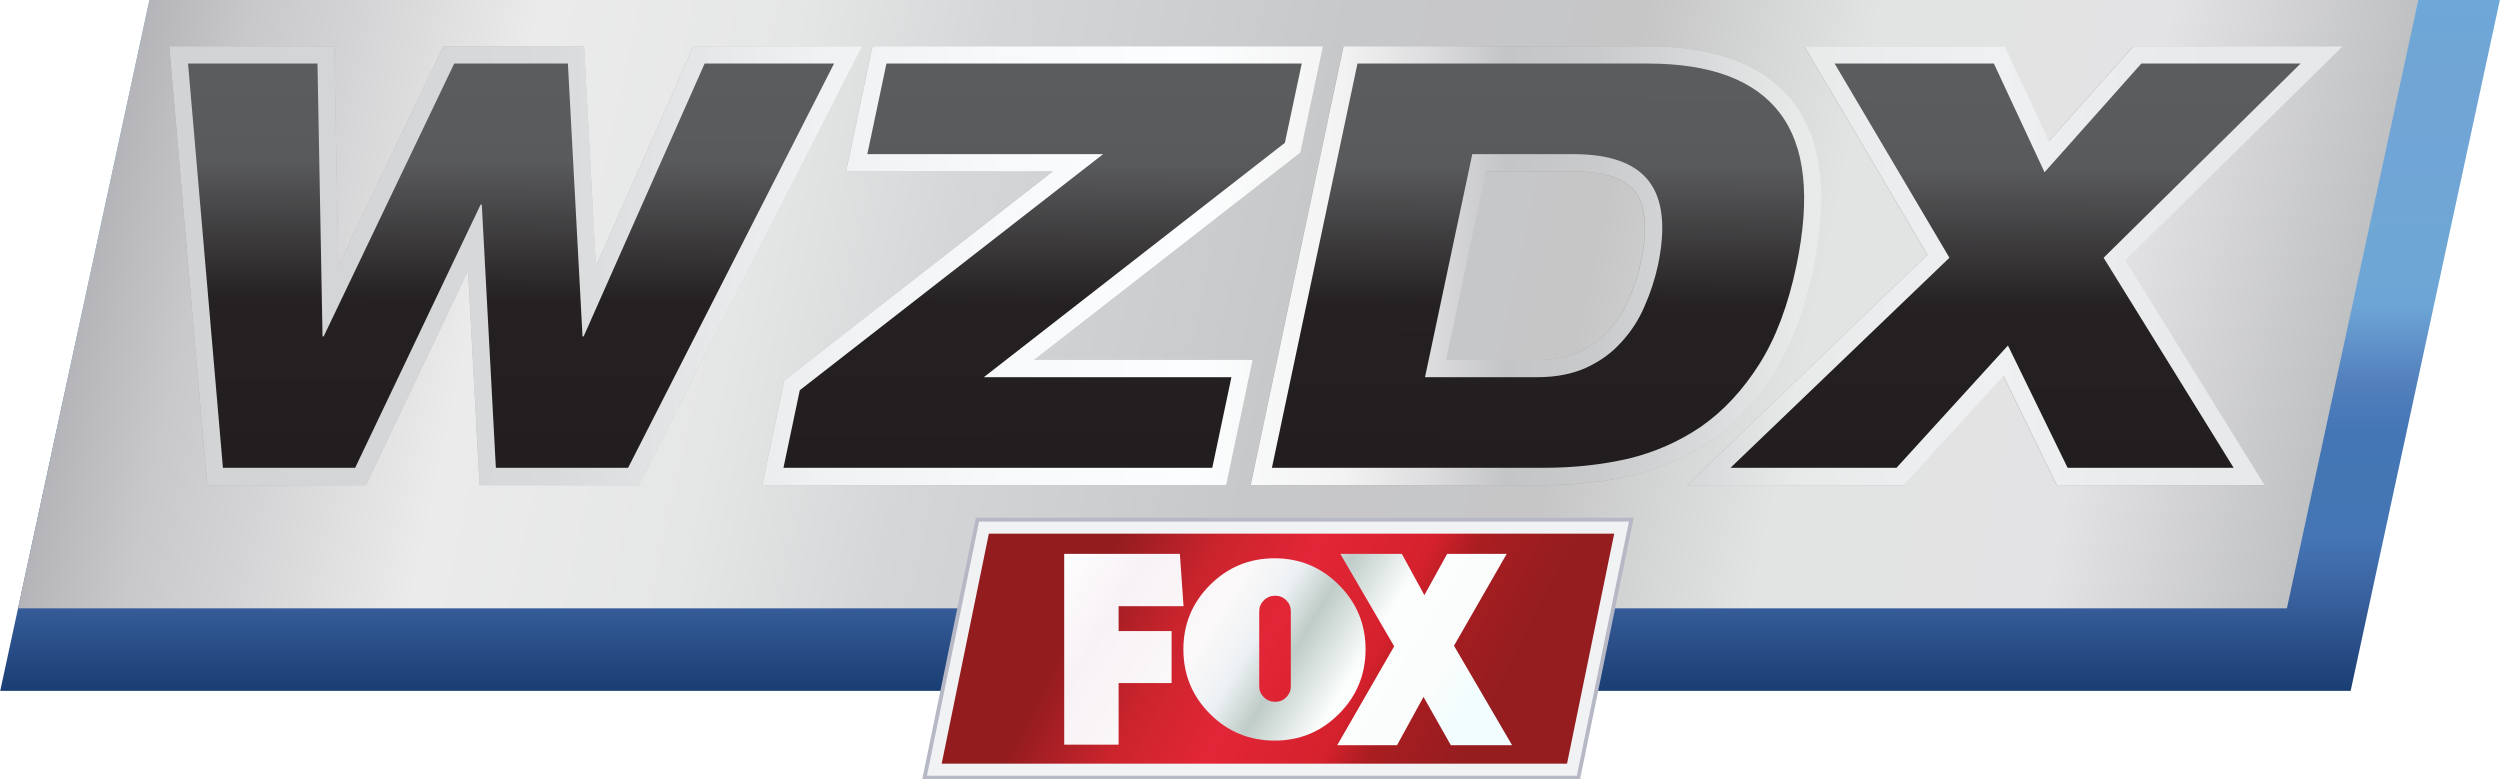 <?xml version="1.0" encoding="UTF-8" standalone="no"?>
<svg
   xmlns:dc="http://purl.org/dc/elements/1.1/"
   xmlns:cc="http://creativecommons.org/ns#"
   xmlns:rdf="http://www.w3.org/1999/02/22-rdf-syntax-ns#"
   xmlns:svg="http://www.w3.org/2000/svg"
   xmlns="http://www.w3.org/2000/svg"
   xmlns:xlink="http://www.w3.org/1999/xlink"
   xmlns:sodipodi="http://sodipodi.sourceforge.net/DTD/sodipodi-0.dtd"
   xmlns:inkscape="http://www.inkscape.org/namespaces/inkscape"
   version="1.1"
   id="svg842"
   width="401.873"
   height="125.258"
   viewBox="0 0 401.873 125.258"
   sodipodi:docname="WZDX_(2016).svg"
   inkscape:version="1.0.1 (3bc2e813f5, 2020-09-07)">
  <defs
     id="defs846">
    <linearGradient
       inkscape:collect="always"
       id="linearGradient1132">
      <stop
         style="stop-color:#b5b5b9;stop-opacity:1"
         offset="0"
         id="stop1128" />
      <stop
         style="stop-color:#c9c9cb;stop-opacity:1"
         offset="0.048"
         id="stop1150" />
      <stop
         style="stop-color:#d4d4d6;stop-opacity:1"
         offset="0.094"
         id="stop1134" />
      <stop
         style="stop-color:#ebebeb;stop-opacity:1"
         offset="0.173"
         id="stop1136" />
      <stop
         style="stop-color:#e5e7e6;stop-opacity:1"
         offset="0.288"
         id="stop1138" />
      <stop
         style="stop-color:#d5d6d8;stop-opacity:1"
         offset="0.376"
         id="stop1140" />
      <stop
         style="stop-color:#c7c8ca;stop-opacity:1"
         offset="0.531"
         id="stop1142" />
      <stop
         style="stop-color:#c6c6c7;stop-opacity:1"
         offset="0.661"
         id="stop1144" />
      <stop
         style="stop-color:#e2e4e3;stop-opacity:1"
         offset="0.764"
         id="stop1146" />
      <stop
         style="stop-color:#e3e3e5;stop-opacity:1"
         offset="0.892"
         id="stop1148" />
      <stop
         style="stop-color:#c0c1c3;stop-opacity:1"
         offset="1"
         id="stop1130" />
    </linearGradient>
    <linearGradient
       inkscape:collect="always"
       id="linearGradient1096">
      <stop
         style="stop-color:#193e73;stop-opacity:1"
         offset="0"
         id="stop1092" />
      <stop
         style="stop-color:#274b84;stop-opacity:1"
         offset="0.055"
         id="stop1098" />
      <stop
         style="stop-color:#39619e;stop-opacity:1"
         offset="0.136"
         id="stop1100" />
      <stop
         style="stop-color:#4575b5;stop-opacity:1"
         offset="0.221"
         id="stop1102" />
      <stop
         style="stop-color:#4376b3;stop-opacity:1"
         offset="0.311"
         id="stop1104" />
      <stop
         style="stop-color:#4475b5;stop-opacity:1"
         offset="0.374"
         id="stop1106" />
      <stop
         style="stop-color:#5381bd;stop-opacity:1"
         offset="0.451"
         id="stop1108" />
      <stop
         style="stop-color:#6396cc;stop-opacity:1"
         offset="0.514"
         id="stop1110" />
      <stop
         style="stop-color:#6da5d6;stop-opacity:1"
         offset="0.559"
         id="stop1112" />
      <stop
         style="stop-color:#6fa7d4;stop-opacity:1"
         offset="0.653"
         id="stop1114" />
      <stop
         style="stop-color:#70a5d7;stop-opacity:1"
         offset="0.775"
         id="stop1116" />
      <stop
         style="stop-color:#71a5d4;stop-opacity:1"
         offset="0.883"
         id="stop1118" />
      <stop
         style="stop-color:#6da8d8;stop-opacity:1"
         offset="1"
         id="stop1094" />
    </linearGradient>
    <linearGradient
       inkscape:collect="always"
       id="linearGradient1053">
      <stop
         style="stop-color:#931c1f;stop-opacity:1"
         offset="0"
         id="stop1049" />
      <stop
         style="stop-color:#ca242d;stop-opacity:1"
         offset="0.224"
         id="stop1055" />
      <stop
         style="stop-color:#e32637;stop-opacity:1"
         offset="0.438"
         id="stop1057" />
      <stop
         style="stop-color:#d5212d;stop-opacity:1"
         offset="0.691"
         id="stop1059" />
      <stop
         style="stop-color:#a91d20;stop-opacity:1"
         offset="0.793"
         id="stop1061" />
      <stop
         style="stop-color:#951d20;stop-opacity:1"
         offset="1"
         id="stop1051" />
    </linearGradient>
    <linearGradient
       inkscape:collect="always"
       id="linearGradient1023">
      <stop
         style="stop-color:#ffffff;stop-opacity:1"
         offset="0"
         id="stop1019" />
      <stop
         style="stop-color:#ffffff;stop-opacity:1"
         offset="0.075"
         id="stop1025" />
      <stop
         style="stop-color:#f8f2f6;stop-opacity:1"
         offset="0.241"
         id="stop1027" />
      <stop
         style="stop-color:#fbf9f9;stop-opacity:1"
         offset="0.44"
         id="stop1029" />
      <stop
         style="stop-color:#edf1f4;stop-opacity:1"
         offset="0.532"
         id="stop1033" />
      <stop
         style="stop-color:#bfccc7;stop-opacity:1"
         offset="0.617"
         id="stop1031" />
      <stop
         style="stop-color:#fbfefd;stop-opacity:1"
         offset="0.749"
         id="stop1035" />
      <stop
         style="stop-color:#fafdfb;stop-opacity:1"
         offset="0.906"
         id="stop1037" />
      <stop
         style="stop-color:#f1fdfe;stop-opacity:1"
         offset="1"
         id="stop1021" />
    </linearGradient>
    <linearGradient
       inkscape:collect="always"
       id="linearGradient903">
      <stop
         style="stop-color:#d2d3d5;stop-opacity:1"
         offset="0"
         id="stop899" />
      <stop
         style="stop-color:#d5d6d8;stop-opacity:1"
         offset="0.104"
         id="stop913" />
      <stop
         style="stop-color:#d9dadc;stop-opacity:1"
         offset="0.176"
         id="stop915" />
      <stop
         style="stop-color:#f0f1f3;stop-opacity:1"
         offset="0.299"
         id="stop917" />
      <stop
         style="stop-color:#f8f9fb;stop-opacity:1"
         offset="0.386"
         id="stop919" />
      <stop
         style="stop-color:#fcfdfe;stop-opacity:1"
         offset="0.471"
         id="stop921" />
      <stop
         style="stop-color:#f3f3f3;stop-opacity:1"
         offset="0.539"
         id="stop923" />
      <stop
         style="stop-color:#dedee0;stop-opacity:1"
         offset="0.578"
         id="stop927" />
      <stop
         style="stop-color:#c4c5c7;stop-opacity:1"
         offset="0.615"
         id="stop925" />
      <stop
         style="stop-color:#c9cacc;stop-opacity:1"
         offset="0.656"
         id="stop929" />
      <stop
         style="stop-color:#d8d9db;stop-opacity:1"
         offset="0.704"
         id="stop935" />
      <stop
         style="stop-color:#e8eae9;stop-opacity:1"
         offset="0.749"
         id="stop931" />
      <stop
         style="stop-color:#ecedef;stop-opacity:1"
         offset="0.797"
         id="stop933" />
      <stop
         style="stop-color:#eff0f2;stop-opacity:1"
         offset="0.842"
         id="stop937" />
      <stop
         style="stop-color:#ebecee;stop-opacity:1"
         offset="0.887"
         id="stop939" />
      <stop
         style="stop-color:#e8e9eb;stop-opacity:1"
         offset="0.942"
         id="stop941" />
      <stop
         style="stop-color:#e7e8ea;stop-opacity:1"
         offset="1"
         id="stop901" />
    </linearGradient>
    <linearGradient
       inkscape:collect="always"
       id="linearGradient885">
      <stop
         style="stop-color:#221e1f;stop-opacity:1"
         offset="0"
         id="stop881" />
      <stop
         style="stop-color:#252122;stop-opacity:1"
         offset="0.412"
         id="stop887" />
      <stop
         style="stop-color:#595a5c;stop-opacity:1"
         offset="0.771"
         id="stop889" />
      <stop
         style="stop-color:#5b5c5e;stop-opacity:1"
         offset="1"
         id="stop883" />
    </linearGradient>
    <linearGradient
       inkscape:collect="always"
       xlink:href="#linearGradient885"
       id="linearGradient879"
       x1="173.692"
       y1="76.794"
       x2="173.971"
       y2="14.462"
       gradientUnits="userSpaceOnUse" />
    <linearGradient
       inkscape:collect="always"
       xlink:href="#linearGradient903"
       id="linearGradient897"
       x1="31.262"
       y1="9.932"
       x2="381.672"
       y2="9.932"
       gradientUnits="userSpaceOnUse" />
    <linearGradient
       inkscape:collect="always"
       xlink:href="#linearGradient885"
       id="linearGradient945"
       gradientUnits="userSpaceOnUse"
       x1="173.692"
       y1="76.794"
       x2="173.971"
       y2="14.462" />
    <linearGradient
       inkscape:collect="always"
       xlink:href="#linearGradient903"
       id="linearGradient947"
       gradientUnits="userSpaceOnUse"
       x1="29.896"
       y1="9.252"
       x2="382.771"
       y2="9.252" />
    <linearGradient
       inkscape:collect="always"
       xlink:href="#linearGradient885"
       id="linearGradient955"
       gradientUnits="userSpaceOnUse"
       x1="173.692"
       y1="76.794"
       x2="173.971"
       y2="14.462" />
    <linearGradient
       inkscape:collect="always"
       xlink:href="#linearGradient903"
       id="linearGradient957"
       gradientUnits="userSpaceOnUse"
       x1="29.896"
       y1="9.252"
       x2="382.771"
       y2="9.252" />
    <linearGradient
       inkscape:collect="always"
       xlink:href="#linearGradient885"
       id="linearGradient965"
       gradientUnits="userSpaceOnUse"
       x1="173.692"
       y1="76.794"
       x2="173.971"
       y2="14.462" />
    <linearGradient
       inkscape:collect="always"
       xlink:href="#linearGradient903"
       id="linearGradient967"
       gradientUnits="userSpaceOnUse"
       x1="29.896"
       y1="9.252"
       x2="382.771"
       y2="9.252" />
    <linearGradient
       inkscape:collect="always"
       xlink:href="#linearGradient885"
       id="linearGradient975"
       gradientUnits="userSpaceOnUse"
       x1="173.692"
       y1="76.794"
       x2="173.971"
       y2="14.462" />
    <linearGradient
       inkscape:collect="always"
       xlink:href="#linearGradient903"
       id="linearGradient977"
       gradientUnits="userSpaceOnUse"
       x1="29.896"
       y1="9.252"
       x2="382.771"
       y2="9.252" />
    <linearGradient
       inkscape:collect="always"
       xlink:href="#linearGradient1023"
       id="linearGradient1017"
       x1="-29.048"
       y1="-53.735"
       x2="477.826"
       y2="254.138"
       gradientUnits="userSpaceOnUse" />
    <linearGradient
       inkscape:collect="always"
       xlink:href="#linearGradient1053"
       id="linearGradient1047"
       x1="201.585"
       y1="91.869"
       x2="269.229"
       y2="112.148"
       gradientUnits="userSpaceOnUse" />
    <linearGradient
       inkscape:collect="always"
       xlink:href="#linearGradient1096"
       id="linearGradient1090"
       x1="392.121"
       y1="113.582"
       x2="392.121"
       y2="2.521"
       gradientUnits="userSpaceOnUse" />
    <linearGradient
       inkscape:collect="always"
       xlink:href="#linearGradient1132"
       id="linearGradient1126"
       x1="13.913"
       y1="100.31"
       x2="378.995"
       y2="100.31"
       gradientUnits="userSpaceOnUse" />
    <filter
       inkscape:collect="always"
       style="color-interpolation-filters:sRGB"
       id="filter1235"
       x="-0.019"
       width="1.038"
       y="-0.094"
       height="1.188">
      <feGaussianBlur
         inkscape:collect="always"
         stdDeviation="2.758"
         id="feGaussianBlur1237" />
    </filter>
    <linearGradient
       inkscape:collect="always"
       xlink:href="#linearGradient903"
       id="linearGradient1268"
       gradientUnits="userSpaceOnUse"
       x1="31.262"
       y1="9.932"
       x2="381.672"
       y2="9.932" />
    <linearGradient
       inkscape:collect="always"
       xlink:href="#linearGradient885"
       id="linearGradient1270"
       gradientUnits="userSpaceOnUse"
       x1="173.692"
       y1="76.794"
       x2="173.971"
       y2="14.462" />
    <linearGradient
       inkscape:collect="always"
       xlink:href="#linearGradient903"
       id="linearGradient1272"
       gradientUnits="userSpaceOnUse"
       x1="31.262"
       y1="9.932"
       x2="381.672"
       y2="9.932" />
    <linearGradient
       inkscape:collect="always"
       xlink:href="#linearGradient885"
       id="linearGradient1274"
       gradientUnits="userSpaceOnUse"
       x1="173.692"
       y1="76.794"
       x2="173.971"
       y2="14.462" />
    <linearGradient
       inkscape:collect="always"
       xlink:href="#linearGradient903"
       id="linearGradient1276"
       gradientUnits="userSpaceOnUse"
       x1="31.262"
       y1="9.932"
       x2="381.672"
       y2="9.932" />
    <linearGradient
       inkscape:collect="always"
       xlink:href="#linearGradient885"
       id="linearGradient1278"
       gradientUnits="userSpaceOnUse"
       x1="173.692"
       y1="76.794"
       x2="173.971"
       y2="14.462" />
    <linearGradient
       inkscape:collect="always"
       xlink:href="#linearGradient903"
       id="linearGradient1280"
       gradientUnits="userSpaceOnUse"
       x1="31.262"
       y1="9.932"
       x2="381.672"
       y2="9.932" />
    <linearGradient
       inkscape:collect="always"
       xlink:href="#linearGradient885"
       id="linearGradient1282"
       gradientUnits="userSpaceOnUse"
       x1="173.692"
       y1="76.794"
       x2="173.971"
       y2="14.462" />
    <linearGradient
       inkscape:collect="always"
       xlink:href="#linearGradient1023"
       id="linearGradient1284"
       gradientUnits="userSpaceOnUse"
       x1="-29.048"
       y1="-53.735"
       x2="477.826"
       y2="254.138" />
    <linearGradient
       inkscape:collect="always"
       xlink:href="#linearGradient1023"
       id="linearGradient1286"
       gradientUnits="userSpaceOnUse"
       x1="-29.048"
       y1="-53.735"
       x2="477.826"
       y2="254.138" />
    <linearGradient
       inkscape:collect="always"
       xlink:href="#linearGradient1023"
       id="linearGradient1288"
       gradientUnits="userSpaceOnUse"
       x1="-29.048"
       y1="-53.735"
       x2="477.826"
       y2="254.138" />
    <linearGradient
       inkscape:collect="always"
       xlink:href="#linearGradient1023"
       id="linearGradient1290"
       gradientUnits="userSpaceOnUse"
       x1="-29.048"
       y1="-53.735"
       x2="477.826"
       y2="254.138" />
  </defs>
  <sodipodi:namedview
     pagecolor="#ffffff"
     bordercolor="#666666"
     borderopacity="1"
     objecttolerance="10"
     gridtolerance="10"
     guidetolerance="10"
     inkscape:pageopacity="0"
     inkscape:pageshadow="2"
     inkscape:window-width="1366"
     inkscape:window-height="706"
     id="namedview844"
     showgrid="false"
     inkscape:zoom="1"
     inkscape:cx="202.45433"
     inkscape:cy="-5.849721"
     inkscape:window-x="-8"
     inkscape:window-y="-8"
     inkscape:window-maximized="1"
     inkscape:current-layer="g850" />
  <g
     inkscape:groupmode="layer"
     inkscape:label="Image"
     id="g850"
     transform="translate(-3.951,-2.521)">
    <g
       id="g1266">
      <g
         id="g1082"
         transform="matrix(0.999,0,-0.216,1,14.619,0)">
        <rect
           style="fill:url(#linearGradient1090);fill-opacity:1;stroke:none;stroke-width:2.287;stroke-miterlimit:4;stroke-dasharray:none;stroke-opacity:1;paint-order:stroke fill markers"
           id="rect1076"
           width="378.208"
           height="111.061"
           x="13.913"
           y="2.521" />
        <rect
           style="fill:url(#linearGradient1126);fill-opacity:1;stroke:none;stroke-width:2.108;stroke-miterlimit:4;stroke-dasharray:none;stroke-opacity:1;paint-order:stroke fill markers"
           id="rect1078"
           width="365.082"
           height="97.789"
           x="13.913"
           y="2.521" />
      </g>
      <path
         id="path1152"
         style="color:#000000;font-style:normal;font-variant:normal;font-weight:normal;font-stretch:normal;font-size:medium;line-height:normal;font-family:sans-serif;font-variant-ligatures:normal;font-variant-position:normal;font-variant-caps:normal;font-variant-numeric:normal;font-variant-alternates:normal;font-variant-east-asian:normal;font-feature-settings:normal;font-variation-settings:normal;text-indent:0;text-align:start;text-decoration:none;text-decoration-line:none;text-decoration-style:solid;text-decoration-color:#000000;letter-spacing:normal;word-spacing:normal;text-transform:none;writing-mode:lr-tb;direction:ltr;text-orientation:mixed;dominant-baseline:auto;baseline-shift:baseline;text-anchor:start;white-space:normal;shape-padding:0;shape-margin:0;inline-size:0;clip-rule:nonzero;display:inline;overflow:visible;visibility:visible;opacity:0.424;isolation:auto;mix-blend-mode:normal;color-interpolation:sRGB;color-interpolation-filters:linearRGB;solid-color:#000000;solid-opacity:1;vector-effect:none;fill:#000000;fill-opacity:1;fill-rule:nonzero;stroke:none;stroke-width:5.537;stroke-linecap:butt;stroke-linejoin:miter;stroke-miterlimit:4;stroke-dasharray:none;stroke-dashoffset:0;stroke-opacity:1;paint-order:stroke fill markers;filter:url(#filter1235);color-rendering:auto;image-rendering:auto;shape-rendering:auto;text-rendering:auto;enable-background:accumulate;stop-color:#000000"
         d="m 31.16,9.963 0.26,3.018 5.826,67.531 H 62.768 L 79.186,46.057 81.025,80.512 H 106.582 L 142.512,9.963 H 115.404 L 99.729,45.334 97.832,9.963 H 75.215 L 58.334,45.26 57.682,9.963 Z m 113.02,0 -4.248,20.119 h 33.229 l -43.162,33.607 -0.211,0.998 -3.326,15.824 h 74.553 l 4.248,-20.119 h -35.125 l 42.799,-33.332 3.639,-17.098 z m 75.701,0 -0.465,2.199 -14.457,68.35 h 47.273 c 4.834,0 9.503,-0.507 13.992,-1.525 l 0.018,-0.004 0.018,-0.006 c 4.589,-1.106 8.831,-2.975 12.664,-5.59 l 0.014,-0.008 0.012,-0.01 c 3.889,-2.72 7.246,-6.349 10.066,-10.801 2.882,-4.548 4.966,-10.145 6.344,-16.76 v -0.002 c 2.376,-11.393 1.617,-20.469 -3.127,-26.74 -4.713,-6.23 -12.84,-9.104 -23.451,-9.104 z m 74.066,0 19.807,33.518 -38.578,37.031 h 34.785 l 15.998,-17.564 8.564,17.564 h 33.367 l -22.348,-36.125 34.9,-34.424 H 346.855 L 333.262,25.236 326.146,9.963 Z M 242.797,30.082 h 14.047 c 5.393,0 8.415,1.304 9.934,3.287 1.51,1.972 2.113,5.543 0.934,11.199 -4.6e-4,0.002 -9.6e-4,0.006 -0.002,0.008 -0.441,2.048 -1.103,4.074 -1.992,6.088 l -0.008,0.016 -0.008,0.018 c -0.782,1.836 -1.836,3.468 -3.193,4.939 l -0.018,0.02 -0.018,0.02 c -1.242,1.4 -2.778,2.533 -4.701,3.422 -1.794,0.83 -4.038,1.295 -6.807,1.295 h -14.588 z" />
      <g
         id="g1064"
         transform="matrix(1,0,-0.201,0.98,0,0)"
         style="opacity:1">
        <g
           id="g1070"
           style="opacity:1">
          <path
             style="color:#000000;font-style:normal;font-variant:normal;font-weight:normal;font-stretch:normal;font-size:medium;line-height:normal;font-family:sans-serif;font-variant-ligatures:normal;font-variant-position:normal;font-variant-caps:normal;font-variant-numeric:normal;font-variant-alternates:normal;font-variant-east-asian:normal;font-feature-settings:normal;font-variation-settings:normal;text-indent:0;text-align:start;text-decoration:none;text-decoration-line:none;text-decoration-style:solid;text-decoration-color:#000000;letter-spacing:normal;word-spacing:normal;text-transform:none;writing-mode:lr-tb;direction:ltr;text-orientation:mixed;dominant-baseline:auto;baseline-shift:baseline;text-anchor:start;white-space:normal;shape-padding:0;shape-margin:0;inline-size:0;clip-rule:nonzero;display:inline;overflow:visible;visibility:visible;isolation:auto;mix-blend-mode:normal;color-interpolation:sRGB;color-interpolation-filters:linearRGB;solid-color:#000000;solid-opacity:1;vector-effect:none;fill:#b7b8c5;fill-opacity:1;fill-rule:nonzero;stroke:none;stroke-width:1.272;stroke-linecap:butt;stroke-linejoin:miter;stroke-miterlimit:4;stroke-dasharray:none;stroke-dashoffset:0;stroke-opacity:1;paint-order:stroke fill markers;color-rendering:auto;image-rendering:auto;shape-rendering:auto;text-rendering:auto;enable-background:accumulate;stop-color:#000000;stop-opacity:1"
             d="m 178.412,87.496 v 0.637 1.973 40.346 H 284.154 V 87.496 Z m 1.273,1.273 H 282.881 V 129.178 H 179.686 V 90.105 Z m 2.672,2.672 v 0.637 34.428 h 97.852 V 91.441 Z m 1.273,1.273 h 95.305 v 32.518 h -95.305 z"
             id="path1072" />
          <path
             style="color:#000000;font-style:normal;font-variant:normal;font-weight:normal;font-stretch:normal;font-size:medium;line-height:normal;font-family:sans-serif;font-variant-ligatures:normal;font-variant-position:normal;font-variant-caps:normal;font-variant-numeric:normal;font-variant-alternates:normal;font-variant-east-asian:normal;font-feature-settings:normal;font-variation-settings:normal;text-indent:0;text-align:start;text-decoration:none;text-decoration-line:none;text-decoration-style:solid;text-decoration-color:#000000;letter-spacing:normal;word-spacing:normal;text-transform:none;writing-mode:lr-tb;direction:ltr;text-orientation:mixed;dominant-baseline:auto;baseline-shift:baseline;text-anchor:start;white-space:normal;shape-padding:0;shape-margin:0;inline-size:0;clip-rule:nonzero;display:inline;overflow:visible;visibility:visible;isolation:auto;mix-blend-mode:normal;color-interpolation:sRGB;color-interpolation-filters:linearRGB;solid-color:#000000;solid-opacity:1;vector-effect:none;fill:#f0f2f4;fill-opacity:1;fill-rule:nonzero;stroke:none;stroke-width:1.272;stroke-linecap:butt;stroke-linejoin:miter;stroke-miterlimit:4;stroke-dasharray:none;stroke-dashoffset:0;stroke-opacity:1;paint-order:stroke fill markers;color-rendering:auto;image-rendering:auto;shape-rendering:auto;text-rendering:auto;enable-background:accumulate;stop-color:#000000;stop-opacity:1"
             d="m 179.049,88.133 v 1.973 39.709 H 283.518 V 88.133 Z m 3.945,3.945 h 96.578 v 33.791 h -96.578 z"
             id="path1074" />
        </g>
        <path
           style="color:#000000;font-style:normal;font-variant:normal;font-weight:normal;font-stretch:normal;font-size:medium;line-height:normal;font-family:sans-serif;font-variant-ligatures:normal;font-variant-position:normal;font-variant-caps:normal;font-variant-numeric:normal;font-variant-alternates:normal;font-variant-east-asian:normal;font-feature-settings:normal;font-variation-settings:normal;text-indent:0;text-align:start;text-decoration:none;text-decoration-line:none;text-decoration-style:solid;text-decoration-color:#000000;letter-spacing:normal;word-spacing:normal;text-transform:none;writing-mode:lr-tb;direction:ltr;text-orientation:mixed;dominant-baseline:auto;baseline-shift:baseline;text-anchor:start;white-space:normal;shape-padding:0;shape-margin:0;inline-size:0;clip-rule:nonzero;display:inline;overflow:visible;visibility:visible;isolation:auto;mix-blend-mode:normal;color-interpolation:sRGB;color-interpolation-filters:linearRGB;solid-color:#000000;solid-opacity:1;vector-effect:none;fill:url(#linearGradient1047);fill-opacity:1;fill-rule:nonzero;stroke:none;stroke-width:3.945;stroke-linecap:butt;stroke-linejoin:miter;stroke-miterlimit:4;stroke-dasharray:none;stroke-dashoffset:0;stroke-opacity:1;paint-order:stroke fill markers;color-rendering:auto;image-rendering:auto;shape-rendering:auto;text-rendering:auto;enable-background:accumulate;stop-color:#000000;stop-opacity:1"
           d="M 181.021,90.106 H 281.544 V 127.841 H 181.021 Z"
           id="path1068" />
      </g>
      <g
         transform="scale(0.997,1.003)"
         id="text856"
         style="fill:url(#linearGradient879);fill-opacity:1;stroke:url(#linearGradient897);stroke-width:5.537;stroke-miterlimit:4;stroke-dasharray:none;stroke-opacity:1;paint-order:stroke fill markers">
        <g
           id="g943"
           style="opacity:1;fill:url(#linearGradient945);stroke:url(#linearGradient947);stroke-width:5.537;stroke-miterlimit:4;stroke-dasharray:none">
          <path
             style="color:#000000;font-style:normal;font-variant:normal;font-weight:normal;font-stretch:normal;font-size:medium;line-height:normal;font-family:sans-serif;font-variant-ligatures:normal;font-variant-position:normal;font-variant-caps:normal;font-variant-numeric:normal;font-variant-alternates:normal;font-variant-east-asian:normal;font-feature-settings:normal;font-variation-settings:normal;text-indent:0;text-align:start;text-decoration:none;text-decoration-line:none;text-decoration-style:solid;text-decoration-color:#000000;letter-spacing:normal;word-spacing:normal;text-transform:none;writing-mode:lr-tb;direction:ltr;text-orientation:mixed;dominant-baseline:auto;baseline-shift:baseline;text-anchor:start;white-space:normal;shape-padding:0;shape-margin:0;inline-size:0;clip-rule:nonzero;display:inline;overflow:visible;visibility:visible;isolation:auto;mix-blend-mode:normal;color-interpolation:sRGB;color-interpolation-filters:linearRGB;solid-color:#000000;solid-opacity:1;vector-effect:none;fill:url(#linearGradient1268);fill-opacity:1;fill-rule:nonzero;stroke:none;stroke-width:5.537;stroke-linecap:butt;stroke-linejoin:miter;stroke-miterlimit:4;stroke-dasharray:none;stroke-dashoffset:0;stroke-opacity:1;paint-order:stroke fill markers;color-rendering:auto;image-rendering:auto;shape-rendering:auto;text-rendering:auto;enable-background:accumulate;stop-color:#000000;stop-opacity:1"
             d="m 144.646,9.932 -4.262,20.053 h 33.334 l -43.301,33.5 -0.211,0.994 -3.338,15.773 h 74.795 l 4.262,-20.055 h -35.24 l 42.938,-33.225 3.65,-17.041 z m 4.484,5.537 h 61.295 l -1.793,8.363 -54.148,41.902 h 44.605 l -1.908,8.98 h -63.482 l 1.713,-8.094 54.512,-42.174 h -42.701 z"
             id="path949" />
          <path
             style="color:#000000;font-style:normal;font-variant:normal;font-weight:normal;font-stretch:normal;font-size:medium;line-height:normal;font-family:sans-serif;font-variant-ligatures:normal;font-variant-position:normal;font-variant-caps:normal;font-variant-numeric:normal;font-variant-alternates:normal;font-variant-east-asian:normal;font-feature-settings:normal;font-variation-settings:normal;text-indent:0;text-align:start;text-decoration:none;text-decoration-line:none;text-decoration-style:solid;text-decoration-color:#000000;letter-spacing:normal;word-spacing:normal;text-transform:none;writing-mode:lr-tb;direction:ltr;text-orientation:mixed;dominant-baseline:auto;baseline-shift:baseline;text-anchor:start;white-space:normal;shape-padding:0;shape-margin:0;inline-size:0;clip-rule:nonzero;display:inline;overflow:visible;visibility:visible;isolation:auto;mix-blend-mode:normal;color-interpolation:sRGB;color-interpolation-filters:linearRGB;solid-color:#000000;solid-opacity:1;vector-effect:none;fill:url(#linearGradient1270);fill-opacity:1;fill-rule:nonzero;stroke:none;stroke-width:5.537;stroke-linecap:butt;stroke-linejoin:miter;stroke-miterlimit:4;stroke-dasharray:none;stroke-dashoffset:0;stroke-opacity:1;paint-order:stroke fill markers;color-rendering:auto;image-rendering:auto;shape-rendering:auto;text-rendering:auto;enable-background:accumulate;stop-color:#000000;stop-opacity:1"
             d="m 132.915,65.052 48.905,-37.836 h -38.017 l 3.085,-14.517 h 66.961 l -2.722,12.703 -48.542,37.564 h 39.923 l -3.085,14.517 H 130.284 Z"
             id="path951" />
        </g>
        <g
           id="g953"
           style="opacity:1;fill:url(#linearGradient955);stroke:url(#linearGradient957);stroke-width:5.537;stroke-miterlimit:4;stroke-dasharray:none">
          <path
             style="color:#000000;font-style:normal;font-variant:normal;font-weight:normal;font-stretch:normal;font-size:medium;line-height:normal;font-family:sans-serif;font-variant-ligatures:normal;font-variant-position:normal;font-variant-caps:normal;font-variant-numeric:normal;font-variant-alternates:normal;font-variant-east-asian:normal;font-feature-settings:normal;font-variation-settings:normal;text-indent:0;text-align:start;text-decoration:none;text-decoration-line:none;text-decoration-style:solid;text-decoration-color:#000000;letter-spacing:normal;word-spacing:normal;text-transform:none;writing-mode:lr-tb;direction:ltr;text-orientation:mixed;dominant-baseline:auto;baseline-shift:baseline;text-anchor:start;white-space:normal;shape-padding:0;shape-margin:0;inline-size:0;clip-rule:nonzero;display:inline;overflow:visible;visibility:visible;isolation:auto;mix-blend-mode:normal;color-interpolation:sRGB;color-interpolation-filters:linearRGB;solid-color:#000000;solid-opacity:1;vector-effect:none;fill:url(#linearGradient1272);fill-opacity:1;fill-rule:nonzero;stroke:none;stroke-width:5.537;stroke-linecap:butt;stroke-linejoin:miter;stroke-miterlimit:4;stroke-dasharray:none;stroke-dashoffset:0;stroke-opacity:1;paint-order:stroke fill markers;color-rendering:auto;image-rendering:auto;shape-rendering:auto;text-rendering:auto;enable-background:accumulate;stop-color:#000000;stop-opacity:1"
             d="m 220.592,9.932 -0.467,2.191 -14.504,68.129 h 47.426 c 4.849,0 9.533,-0.505 14.037,-1.52 l 0.018,-0.004 0.018,-0.006 c 4.604,-1.102 8.86,-2.965 12.705,-5.572 l 0.014,-0.008 0.012,-0.01 c 3.902,-2.711 7.27,-6.328 10.1,-10.766 2.891,-4.534 4.983,-10.113 6.365,-16.707 v -0.002 c 2.384,-11.356 1.621,-20.401 -3.139,-26.652 -4.728,-6.21 -12.88,-9.074 -23.525,-9.074 z m 4.48,5.537 h 44.578 c 9.679,0 15.742,2.457 19.119,6.893 3.346,4.394 4.338,11.62 2.125,22.16 v 0.002 c -1.28,6.108 -3.182,11.054 -5.613,14.867 -2.492,3.907 -5.351,6.941 -8.584,9.189 -3.285,2.224 -6.884,3.801 -10.857,4.754 -4.077,0.917 -8.337,1.381 -12.793,1.381 h -40.588 z m 14.029,8.979 -8.803,41.287 h 3.422 18.055 c 3.393,0 6.464,-0.565 9.141,-1.795 2.54,-1.167 4.742,-2.756 6.518,-4.74 1.77,-1.911 3.184,-4.083 4.209,-6.471 1.037,-2.337 1.824,-4.72 2.348,-7.143 l 0.002,-0.008 v -0.008 c 1.356,-6.456 0.993,-11.849 -1.967,-15.689 -2.952,-3.83 -8.027,-5.434 -14.352,-5.434 z m 4.48,5.537 h 14.092 c 5.411,0 8.441,1.3 9.965,3.277 1.515,1.966 2.12,5.526 0.938,11.164 -4.6e-4,0.002 -10e-4,0.004 -0.002,0.006 -0.443,2.041 -1.106,4.061 -1.998,6.068 l -0.008,0.016 -0.008,0.018 c -0.784,1.83 -1.841,3.457 -3.203,4.924 l -0.018,0.02 -0.019,0.02 c -1.246,1.395 -2.786,2.526 -4.715,3.412 -1.8,0.827 -4.053,1.289 -6.83,1.289 H 237.14 Z"
             id="path959" />
          <path
             style="color:#000000;font-style:normal;font-variant:normal;font-weight:normal;font-stretch:normal;font-size:medium;line-height:normal;font-family:sans-serif;font-variant-ligatures:normal;font-variant-position:normal;font-variant-caps:normal;font-variant-numeric:normal;font-variant-alternates:normal;font-variant-east-asian:normal;font-feature-settings:normal;font-variation-settings:normal;text-indent:0;text-align:start;text-decoration:none;text-decoration-line:none;text-decoration-style:solid;text-decoration-color:#000000;letter-spacing:normal;word-spacing:normal;text-transform:none;writing-mode:lr-tb;direction:ltr;text-orientation:mixed;dominant-baseline:auto;baseline-shift:baseline;text-anchor:start;white-space:normal;shape-padding:0;shape-margin:0;inline-size:0;clip-rule:nonzero;display:inline;overflow:visible;visibility:visible;isolation:auto;mix-blend-mode:normal;color-interpolation:sRGB;color-interpolation-filters:linearRGB;solid-color:#000000;solid-opacity:1;vector-effect:none;fill:url(#linearGradient1274);fill-opacity:1;fill-rule:nonzero;stroke:none;stroke-width:5.537;stroke-linecap:butt;stroke-linejoin:miter;stroke-miterlimit:4;stroke-dasharray:none;stroke-dashoffset:0;stroke-opacity:1;paint-order:stroke fill markers;color-rendering:auto;image-rendering:auto;shape-rendering:auto;text-rendering:auto;enable-background:accumulate;stop-color:#000000;stop-opacity:1"
             d="m 222.832,12.699 h 46.818 c 10.162,0 17.27,2.662 21.322,7.985 4.053,5.323 4.93,13.459 2.631,24.407 -1.331,6.351 -3.327,11.614 -5.988,15.788 -2.662,4.174 -5.777,7.501 -9.346,9.981 -3.569,2.42 -7.501,4.143 -11.795,5.172 -4.295,0.968 -8.771,1.452 -13.429,1.452 h -44.006 z m 10.888,50.266 h 18.056 c 3.085,0 5.746,-0.514 7.985,-1.542 2.238,-1.028 4.113,-2.389 5.625,-4.083 1.573,-1.694 2.813,-3.599 3.72,-5.716 0.968,-2.178 1.694,-4.385 2.178,-6.624 1.27,-6.049 0.786,-10.525 -1.452,-13.429 -2.238,-2.903 -6.291,-4.355 -12.158,-4.355 h -16.332 z"
             id="path961" />
        </g>
        <g
           id="g963"
           style="opacity:1;fill:url(#linearGradient965);stroke:url(#linearGradient967);stroke-width:5.537;stroke-miterlimit:4;stroke-dasharray:none">
          <path
             style="color:#000000;font-style:normal;font-variant:normal;font-weight:normal;font-stretch:normal;font-size:medium;line-height:normal;font-family:sans-serif;font-variant-ligatures:normal;font-variant-position:normal;font-variant-caps:normal;font-variant-numeric:normal;font-variant-alternates:normal;font-variant-east-asian:normal;font-feature-settings:normal;font-variation-settings:normal;text-indent:0;text-align:start;text-decoration:none;text-decoration-line:none;text-decoration-style:solid;text-decoration-color:#000000;letter-spacing:normal;word-spacing:normal;text-transform:none;writing-mode:lr-tb;direction:ltr;text-orientation:mixed;dominant-baseline:auto;baseline-shift:baseline;text-anchor:start;white-space:normal;shape-padding:0;shape-margin:0;inline-size:0;clip-rule:nonzero;display:inline;overflow:visible;visibility:visible;isolation:auto;mix-blend-mode:normal;color-interpolation:sRGB;color-interpolation-filters:linearRGB;solid-color:#000000;solid-opacity:1;vector-effect:none;fill:url(#linearGradient1276);fill-opacity:1;fill-rule:nonzero;stroke:none;stroke-width:5.537;stroke-linecap:butt;stroke-linejoin:miter;stroke-miterlimit:4;stroke-dasharray:none;stroke-dashoffset:0;stroke-opacity:1;paint-order:stroke fill markers;color-rendering:auto;image-rendering:auto;shape-rendering:auto;text-rendering:auto;enable-background:accumulate;stop-color:#000000;stop-opacity:1"
             d="m 294.896,9.932 19.871,33.408 -38.703,36.912 h 34.898 l 16.049,-17.508 8.592,17.508 h 33.477 L 346.66,44.244 381.672,9.932 H 347.977 L 334.338,25.154 327.201,9.932 Z m 9.738,5.537 h 19.047 l 9.195,19.615 17.574,-19.615 h 17.658 l -28.498,27.93 19.498,31.316 H 339.053 L 328.41,53.025 308.527,74.715 H 289.893 L 321.781,44.301 320.654,42.406 Z"
             id="path969" />
          <path
             style="color:#000000;font-style:normal;font-variant:normal;font-weight:normal;font-stretch:normal;font-size:medium;line-height:normal;font-family:sans-serif;font-variant-ligatures:normal;font-variant-position:normal;font-variant-caps:normal;font-variant-numeric:normal;font-variant-alternates:normal;font-variant-east-asian:normal;font-feature-settings:normal;font-variation-settings:normal;text-indent:0;text-align:start;text-decoration:none;text-decoration-line:none;text-decoration-style:solid;text-decoration-color:#000000;letter-spacing:normal;word-spacing:normal;text-transform:none;writing-mode:lr-tb;direction:ltr;text-orientation:mixed;dominant-baseline:auto;baseline-shift:baseline;text-anchor:start;white-space:normal;shape-padding:0;shape-margin:0;inline-size:0;clip-rule:nonzero;display:inline;overflow:visible;visibility:visible;isolation:auto;mix-blend-mode:normal;color-interpolation:sRGB;color-interpolation-filters:linearRGB;solid-color:#000000;solid-opacity:1;vector-effect:none;fill:url(#linearGradient1278);fill-opacity:1;fill-rule:nonzero;stroke:none;stroke-width:5.537;stroke-linecap:butt;stroke-linejoin:miter;stroke-miterlimit:4;stroke-dasharray:none;stroke-dashoffset:0;stroke-opacity:1;paint-order:stroke fill markers;color-rendering:auto;image-rendering:auto;shape-rendering:auto;text-rendering:auto;enable-background:accumulate;stop-color:#000000;stop-opacity:1"
             d="M 318.274,43.821 299.764,12.699 h 25.678 l 8.166,17.421 15.606,-17.421 h 25.678 l -31.757,31.122 20.959,33.662 h -26.766 l -9.618,-19.598 -17.965,19.598 h -26.766 z"
             id="path971" />
        </g>
        <g
           id="g973"
           style="opacity:1;fill:url(#linearGradient975);stroke:url(#linearGradient977);stroke-width:5.537;stroke-miterlimit:4;stroke-dasharray:none">
          <path
             style="color:#000000;font-style:normal;font-variant:normal;font-weight:normal;font-stretch:normal;font-size:medium;line-height:normal;font-family:sans-serif;font-variant-ligatures:normal;font-variant-position:normal;font-variant-caps:normal;font-variant-numeric:normal;font-variant-alternates:normal;font-variant-east-asian:normal;font-feature-settings:normal;font-variation-settings:normal;text-indent:0;text-align:start;text-decoration:none;text-decoration-line:none;text-decoration-style:solid;text-decoration-color:#000000;letter-spacing:normal;word-spacing:normal;text-transform:none;writing-mode:lr-tb;direction:ltr;text-orientation:mixed;dominant-baseline:auto;baseline-shift:baseline;text-anchor:start;white-space:normal;shape-padding:0;shape-margin:0;inline-size:0;clip-rule:nonzero;display:inline;overflow:visible;visibility:visible;isolation:auto;mix-blend-mode:normal;color-interpolation:sRGB;color-interpolation-filters:linearRGB;solid-color:#000000;solid-opacity:1;vector-effect:none;fill:url(#linearGradient1280);fill-opacity:1;fill-rule:nonzero;stroke:none;stroke-width:5.537;stroke-linecap:butt;stroke-linejoin:miter;stroke-miterlimit:4;stroke-dasharray:none;stroke-dashoffset:0;stroke-opacity:1;paint-order:stroke fill markers;color-rendering:auto;image-rendering:auto;shape-rendering:auto;text-rendering:auto;enable-background:accumulate;stop-color:#000000;stop-opacity:1"
             d="m 31.262,9.932 0.26,3.008 5.846,67.312 h 25.604 l 16.471,-34.344 1.846,34.344 H 106.926 L 142.973,9.932 H 115.777 L 100.051,45.188 98.148,9.932 H 75.457 L 58.523,45.113 57.867,9.932 Z m 6.039,5.537 h 15.131 l 0.816,43.732 h 4.639 L 78.938,15.469 h 13.965 l 2.359,43.732 h 4.602 L 119.371,15.469 h 14.541 L 103.543,74.715 H 86.535 L 84.268,32.523 H 79.719 L 59.486,74.715 H 42.445 Z"
             id="path979" />
          <path
             style="color:#000000;font-style:normal;font-variant:normal;font-weight:normal;font-stretch:normal;font-size:medium;line-height:normal;font-family:sans-serif;font-variant-ligatures:normal;font-variant-position:normal;font-variant-caps:normal;font-variant-numeric:normal;font-variant-alternates:normal;font-variant-east-asian:normal;font-feature-settings:normal;font-variation-settings:normal;text-indent:0;text-align:start;text-decoration:none;text-decoration-line:none;text-decoration-style:solid;text-decoration-color:#000000;letter-spacing:normal;word-spacing:normal;text-transform:none;writing-mode:lr-tb;direction:ltr;text-orientation:mixed;dominant-baseline:auto;baseline-shift:baseline;text-anchor:start;white-space:normal;shape-padding:0;shape-margin:0;inline-size:0;clip-rule:nonzero;display:inline;overflow:visible;visibility:visible;isolation:auto;mix-blend-mode:normal;color-interpolation:sRGB;color-interpolation-filters:linearRGB;solid-color:#000000;solid-opacity:1;vector-effect:none;fill:url(#linearGradient1282);fill-opacity:1;fill-rule:nonzero;stroke:none;stroke-width:5.537;stroke-linecap:butt;stroke-linejoin:miter;stroke-miterlimit:4;stroke-dasharray:none;stroke-dashoffset:0;stroke-opacity:1;paint-order:stroke fill markers;color-rendering:auto;image-rendering:auto;shape-rendering:auto;text-rendering:auto;enable-background:accumulate;stop-color:#000000;stop-opacity:1"
             d="m 34.281,12.699 h 20.869 l 0.817,43.733 h 0.181 L 77.197,12.699 H 95.526 l 2.359,43.733 h 0.181 L 117.574,12.699 h 20.869 L 105.234,77.483 H 83.912 L 81.643,35.292 H 81.462 L 61.228,77.483 H 39.906 Z"
             id="path981" />
        </g>
      </g>
      <g
         id="g3"
         transform="matrix(0.127,0,0,0.126,175.02,91.558)"
         style="fill:url(#linearGradient1017);fill-opacity:1;stroke:none;stroke-width:0.988;stroke-miterlimit:4;stroke-dasharray:none">
	<g
   id="g5"
   style="fill:url(#linearGradient1290);fill-opacity:1;stroke:none;stroke-width:0.988;stroke-miterlimit:4;stroke-dasharray:none">
		<path
   d="m 68.868,66.704 v 31.729 h 67.064 v 66.345 H 68.868 v 78.6 H 0 V 0 h 146.388 l 4.688,66.704 z"
   id="path7"
   inkscape:connector-curvature="0"
   style="fill:url(#linearGradient1284);fill-opacity:1;stroke:none;stroke-width:0.988;stroke-miterlimit:4;stroke-dasharray:none"
   sodipodi:nodetypes="ccccccccccc" />

		<path
   d="m 347.711,39.625 c 22.489,22.677 33.74,50.051 33.74,82.116 0,32.298 -11.252,59.784 -33.74,82.464 -22.493,22.676 -49.621,34.013 -81.386,34.013 -31.999,0 -59.248,-11.338 -81.736,-34.013 -22.494,-22.679 -33.738,-50.165 -33.738,-82.464 0,-32.067 11.244,-59.44 33.738,-82.116 22.488,-22.677 49.737,-34.015 81.736,-34.015 31.764,0 58.893,11.339 81.386,34.015 z M 246.847,169.156 c 0,5.273 1.968,9.852 5.913,13.744 3.939,3.897 8.696,5.842 14.26,5.842 5.565,0 10.261,-1.945 14.087,-5.842 3.827,-3.892 5.74,-8.471 5.74,-13.744 V 73.297 c 0,-5.497 -1.913,-10.189 -5.74,-14.087 -3.825,-3.891 -8.52,-5.841 -14.087,-5.841 -5.564,0 -10.32,1.95 -14.26,5.841 -3.946,3.897 -5.913,8.59 -5.913,14.087 z"
   id="path9"
   inkscape:connector-curvature="0"
   style="fill:url(#linearGradient1286);fill-opacity:1;stroke:none;stroke-width:0.988;stroke-miterlimit:4;stroke-dasharray:none" />

		<path
   d="m 489.407,244.102 -34.612,-61.658 -33.532,61.658 H 345.545 L 417.658,117.904 349.511,0 h 77.882 L 455.878,52.642 484.722,0 h 75.356 l -66.704,117.182 73.555,126.919 h -77.522 z"
   id="path11"
   inkscape:connector-curvature="0"
   style="fill:url(#linearGradient1288);fill-opacity:1;stroke:none;stroke-width:0.988;stroke-miterlimit:4;stroke-dasharray:none" />

	</g>

</g>
    </g>
  </g>
</svg>
